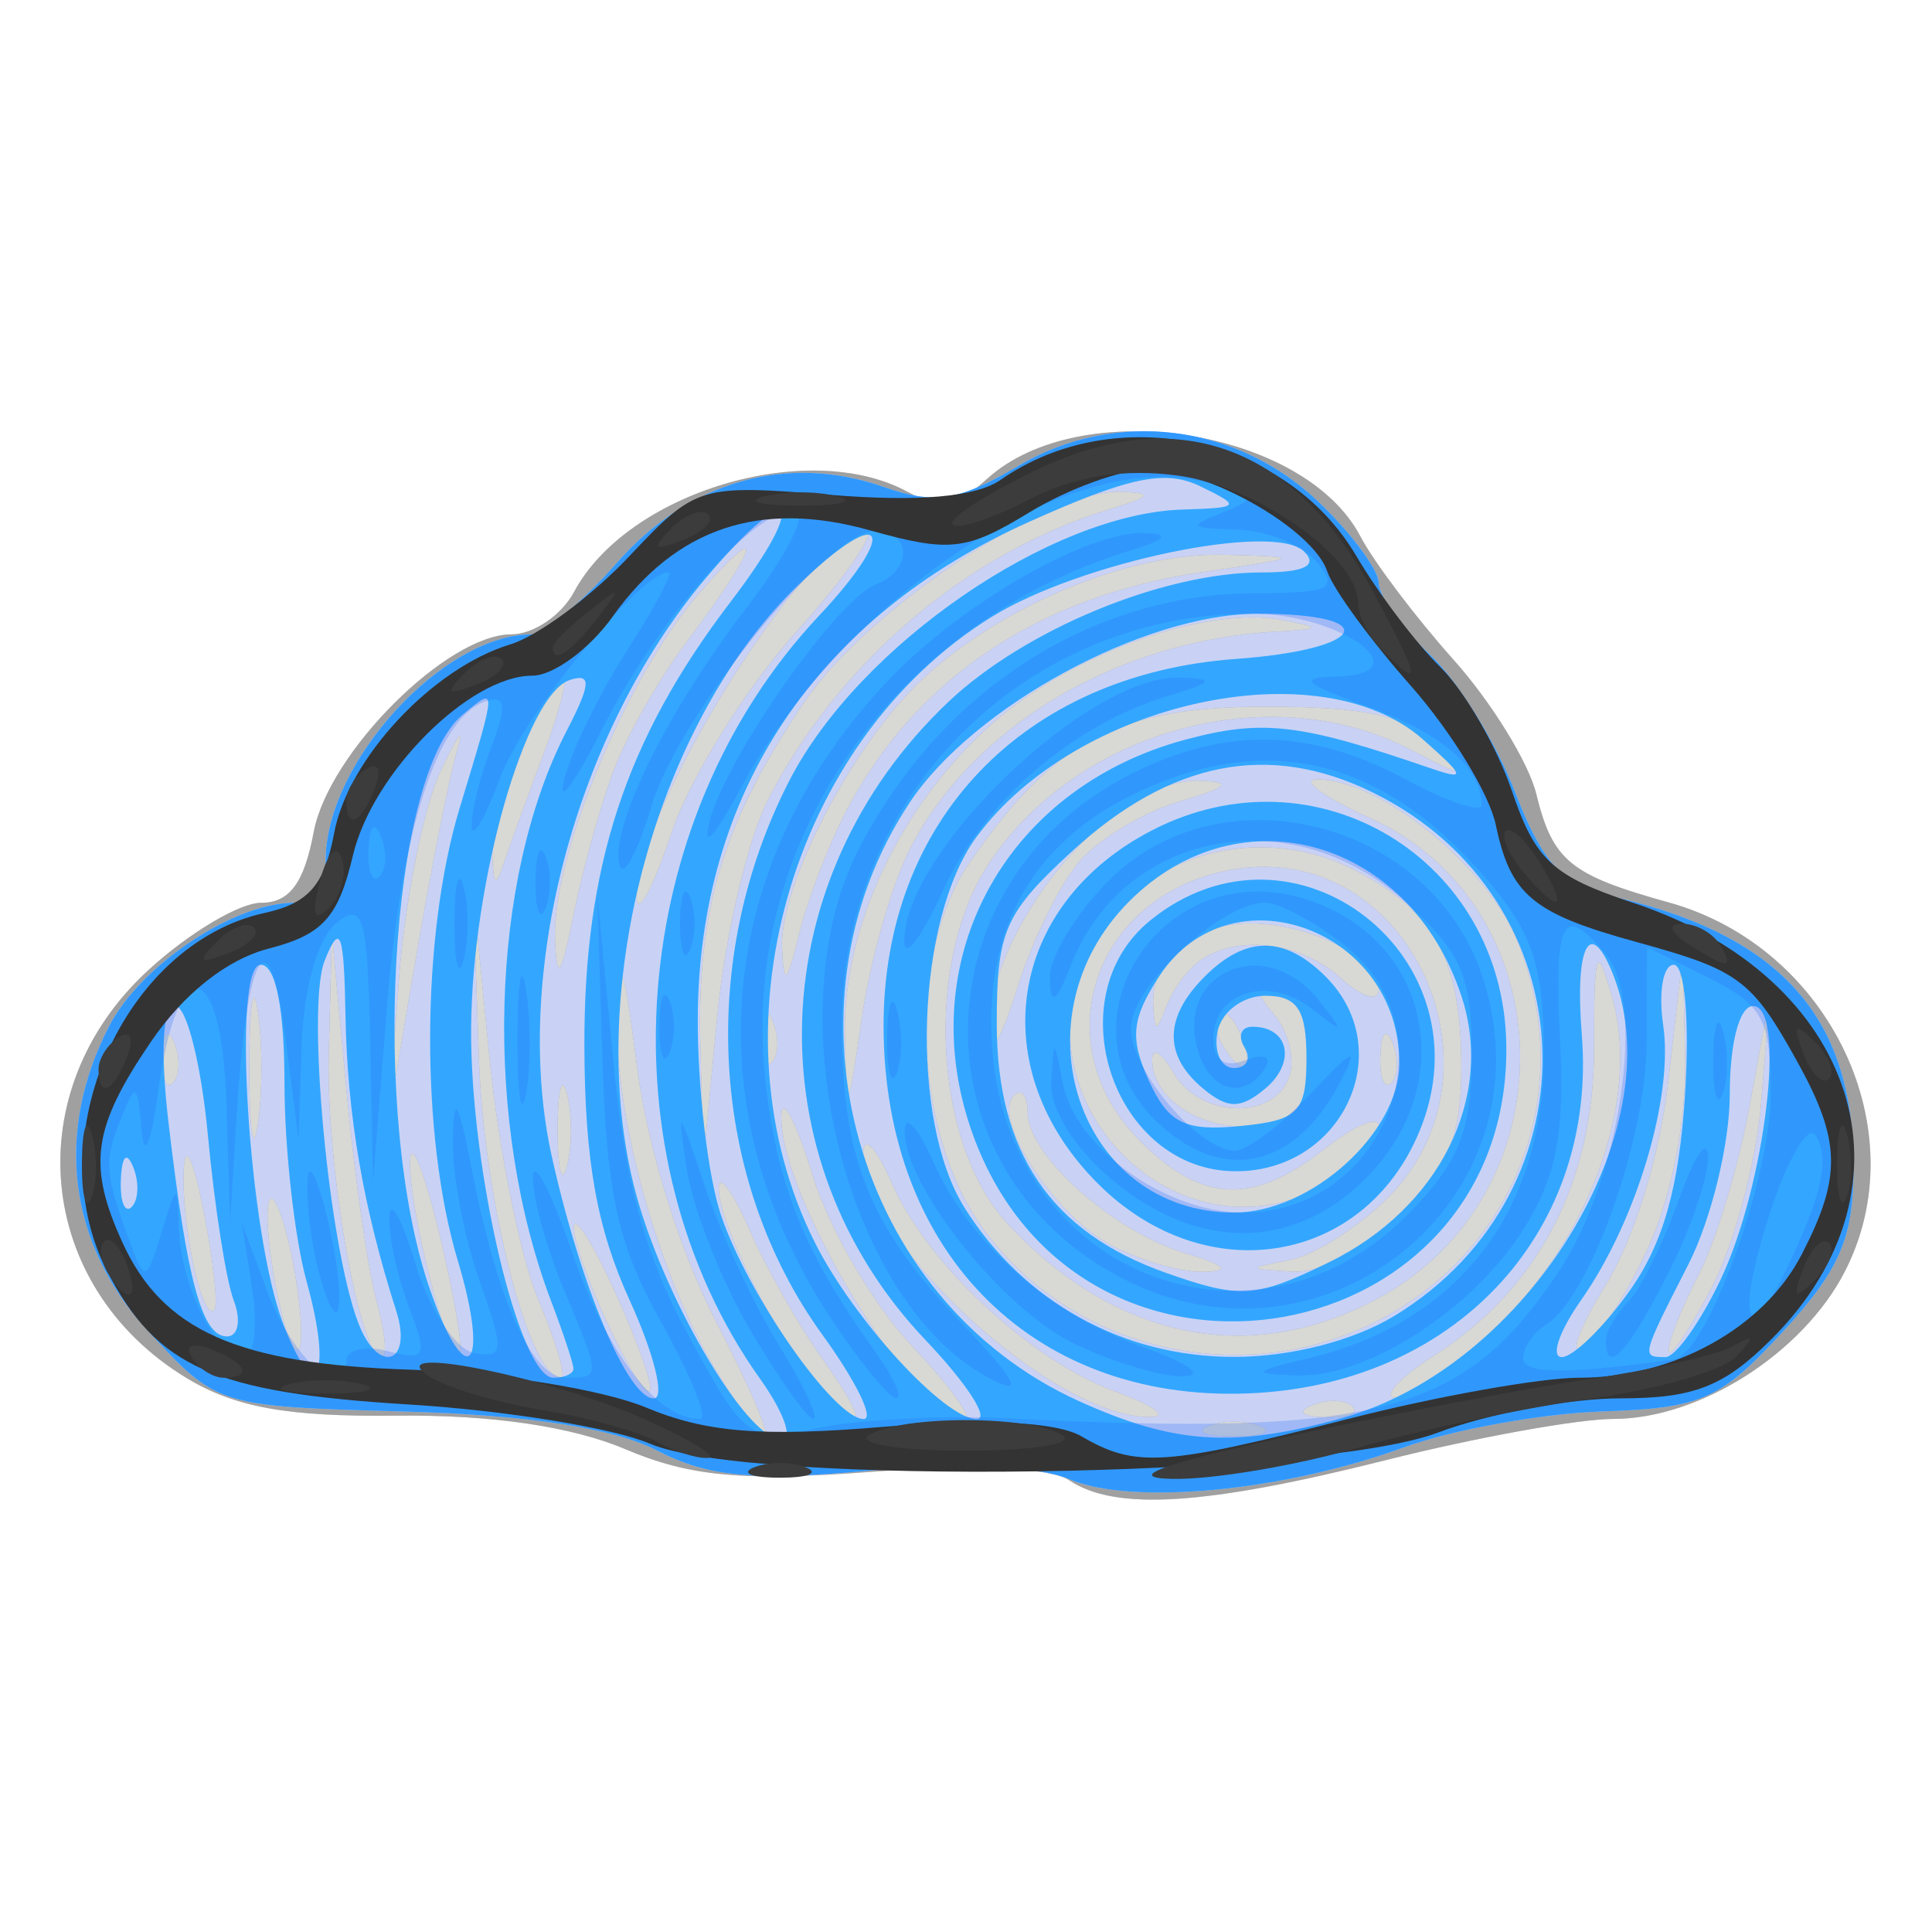 <svg width="64" height="64" version="1" xmlns="http://www.w3.org/2000/svg">
    <g transform="matrix(.684 0 0 .684 -1.524 -1.557)">
        <path d="m54 73.96c-0.896-0.603-4.72-0.767-9.5-0.408-6.298 0.474-8.851 0.24-12-1.096-2.585-1.097-6.495-1.67-11.053-1.618-5.29 0.06-7.84-0.399-10.201-1.835-7.322-4.453-8.194-13.913-1.822-19.753 1.951-1.788 4.404-3.251 5.45-3.251 1.375 0 2.082-0.95 2.546-3.424 0.721-3.842 6.457-9.576 9.58-9.576 1.062 0 2.425-0.924 3.029-2.054 2.578-4.817 11.296-7.449 16.12-4.867 1.577 0.844 2.427 0.709 3.894-0.618 4.528-4.098 15.334-2.424 18.072 2.799 0.646 1.232 2.673 3.916 4.504 5.964 1.832 2.049 3.636 4.974 4.01 6.5 0.794 3.244 1.635 3.933 6.419 5.26 7.811 2.166 12.045 11.068 8.514 17.897-2.039 3.944-7.017 7.11-11.185 7.115-1.718 0.002-6.668 0.897-11 1.988-8.759 2.207-13.134 2.485-15.377 0.976z" style="fill:#d8d8d5"/>
        <path d="m54 73.96c-0.896-0.603-4.72-0.767-9.5-0.408-6.298 0.474-8.851 0.24-12-1.096-2.585-1.097-6.495-1.67-11.053-1.618-5.29 0.06-7.84-0.399-10.201-1.835-7.322-4.453-8.194-13.913-1.822-19.753 1.951-1.788 4.404-3.251 5.45-3.251 1.375 0 2.082-0.95 2.546-3.424 0.721-3.842 6.457-9.576 9.58-9.576 1.062 0 2.425-0.924 3.029-2.054 2.578-4.817 11.296-7.449 16.12-4.867 1.577 0.844 2.427 0.709 3.894-0.618 4.528-4.098 15.334-2.424 18.072 2.799 0.646 1.232 2.673 3.916 4.504 5.964 1.832 2.049 3.636 4.974 4.01 6.5 0.794 3.244 1.635 3.933 6.419 5.26 7.811 2.166 12.045 11.068 8.514 17.897-2.039 3.944-7.017 7.11-11.185 7.115-1.718 0.002-6.668 0.897-11 1.988-8.759 2.207-13.134 2.485-15.377 0.976zm-17.108-7.71c-1.755-3.406-3.304-8.4-3.801-12.25-0.669-5.19-0.863-5.68-0.965-2.432-0.151 4.83 2.054 12.653 4.843 17.182 3.195 5.188 3.151 3.764-0.077-2.5zm26.358 5.088c-0.688-0.277-1.812-0.277-2.5 0-0.688 0.277-0.125 0.504 1.25 0.504s1.938-0.227 1.25-0.504zm-21.202-3.27c-1.148-1.613-2.736-4.425-3.529-6.25s-1.459-2.733-1.48-2.018c-0.049 1.635 2.709 7.138 4.736 9.45 2.411 2.749 2.572 2.048 0.273-1.182zm4.333-0.625c-1.845-1.956-4.004-5.669-4.798-8.25-0.794-2.581-1.475-3.891-1.514-2.911-0.149 3.819 6.432 14.718 8.887 14.718 0.429 0-0.73-1.601-2.575-3.557zm9.865 2.224c-4.099-1.487-9.126-6.183-10.847-10.134-0.727-1.669-1.339-2.314-1.361-1.434-0.106 4.316 9.328 12.966 13.961 12.801 0.825-0.029 0.036-0.584-1.753-1.233zm11.482 0.728c-0.332-0.332-1.195-0.368-1.917-0.079-0.798 0.319-0.561 0.556 0.604 0.604 1.054 0.043 1.645-0.193 1.312-0.525zm-35.689-5.497c-1.098-2.419-2.006-3.852-2.018-3.183-0.026 1.462 3.193 8.402 3.675 7.92 0.186-0.186-0.56-2.318-1.657-4.737zm42.982 1.315c4.418-4.418 6.627-10.961 5.283-15.649-0.763-2.662-0.876-2.345-0.876 2.476 0 6.47-2.685 11.645-7.713 14.865-1.769 1.133-2.6 2.067-1.848 2.076 0.752 0.009 3.071-1.687 5.154-3.769zm-46.71-0.964c-0.873-2.062-1.942-7.35-2.377-11.75l-0.79-8 0.276 8c0.24 6.961 2.431 15.5 3.977 15.5 0.275 0-0.214-1.688-1.086-3.75zm-11.867-1.694c-0.376-2.007-0.885-3.449-1.129-3.204-0.244 0.244-0.136 2.086 0.24 4.093 0.376 2.007 0.885 3.449 1.129 3.204 0.244-0.244 0.136-2.086-0.24-4.093zm4.013 1.694c-0.418-1.512-1.073-6.125-1.458-10.25l-0.698-7.5-0.151 5.807c-0.141 5.434 1.482 14.693 2.576 14.693 0.269 0 0.148-1.238-0.27-2.75zm3.042-3.25c-0.731-3.025-1.365-4.6-1.409-3.5-0.089 2.247 1.868 9.876 2.397 9.344 0.188-0.189-0.257-2.819-0.988-5.844zm45.43 4.248c6.852-3.494 9.718-11.372 6.734-18.512-1.516-3.629-6.676-7.747-9.663-7.71-0.825 0.01 0.334 0.851 2.576 1.869 9.523 4.325 9.739 18.249 0.362 23.278-6.159 3.303-12.653 1.998-17.876-3.591-3.651-3.908-4.097-12.809-0.881-17.581 4.324-6.416 13.614-8.902 20.319-5.437 2.891 1.494 2.935 1.485 1.214-0.256-1.352-1.368-3.339-1.807-8.177-1.807-7.169 0-10.302 1.654-14.376 7.592-3.009 4.385-2.714 12.919 0.607 17.583 4.256 5.977 12.533 7.952 19.16 4.573zm13.153-3.622c1.117-2.46 1.827-6.146 1.759-9.127l-0.115-5-0.699 6.116c-0.417 3.647-1.649 7.654-3.054 9.927-1.296 2.096-1.773 3.451-1.06 3.011 0.712-0.44 2.138-2.657 3.169-4.927zm5.439-6.936 0.413-5.191-0.966 5.297c-0.531 2.913-1.641 6.603-2.467 8.2-0.826 1.597-1.482 3.263-1.457 3.703 0.024 0.44 0.949-0.914 2.054-3.009 1.105-2.095 2.196-6.145 2.423-9zm-75.432 5.246c-0.513-2.615-0.91-3.41-0.966-1.937-0.104 2.705 0.91 7.3 1.484 6.727 0.194-0.194-0.039-2.349-0.517-4.79zm47.53 2.029c-3.471-1.039-7.619-4.745-7.619-6.807 0-0.821-0.301-1.192-0.668-0.824-1.086 1.086 1.885 5.711 4.629 7.204 1.396 0.76 3.439 1.361 4.539 1.335 1.382-0.032 1.11-0.312-0.881-0.908zm10.458-1.889c2.29-2.29 2.923-3.82 2.923-7.066 0-5.237-1.256-7.575-5.151-9.589-4.068-2.104-9.141-1.137-11.806 2.25-6.338 8.057 3.739 18.458 11.707 12.083 0.688-0.55 1.25-1.428 1.25-1.95 0-0.523-1.186-0.017-2.635 1.122-3.46 2.722-5.912 2.617-8.911-0.382-4.772-4.772-2.218-12.084 4.601-13.175 8.411-1.346 13.545 9.757 7.368 15.934-1.417 1.417-3.555 2.767-4.75 3-2.091 0.407-2.085 0.428 0.154 0.559 1.371 0.08 3.528-1.065 5.25-2.787zm-40.388-5.827c-0.252-0.963-0.457-0.175-0.457 1.75s0.206 2.712 0.457 1.75c0.252-0.963 0.252-2.538 0-3.5zm-14.973-4c-0.229-1.512-0.417-0.275-0.417 2.75s0.187 4.263 0.417 2.75c0.229-1.512 0.229-3.987 0-5.5zm24.713-10.25c3.419-6.67 9.653-11.963 16.564-14.066 2.032-0.618 2.128-0.777 0.506-0.839-3.498-0.134-12.244 5.669-15.285 10.143-3.953 5.814-5.241 10.05-5.068 16.661l0.147 5.601 0.671-7c0.369-3.85 1.478-8.575 2.465-10.5zm26.374 12.878c0.202-1.74-0.266-2.841-1.391-3.273-1.417-0.544-1.49-0.403-0.442 0.86 0.689 0.831 0.992 2.191 0.673 3.023-0.791 2.062-4.312 1.911-5.563-0.237-0.561-0.963-1.033-1.278-1.05-0.7-0.056 1.92 2.423 3.54 4.963 3.243 1.867-0.218 2.585-0.963 2.811-2.915zm-41.403-15.378c0.345-1.1-0.036-0.583-0.848 1.149-0.812 1.732-1.711 6.232-1.998 10l-0.521 6.851 1.369-8c0.753-4.4 1.652-8.9 1.998-10zm21.928 4.83c3.058-5.914 10.005-10.026 17.671-10.461 2.244-0.127 2.278-0.185 0.327-0.565-3.646-0.71-10.155 1.605-13.998 4.979-4.494 3.946-7.319 9.93-7.183 15.216 0.1 3.891 0.123 3.863 0.843-1.039 0.407-2.771 1.46-6.43 2.339-8.131zm-35.646 9.482c-0.319-0.798-0.556-0.561-0.604 0.604-0.043 1.054 0.193 1.645 0.525 1.312 0.332-0.332 0.368-1.195 0.079-1.917zm59 0c-0.319-0.798-0.556-0.561-0.604 0.604-0.043 1.054 0.193 1.645 0.525 1.312 0.332-0.332 0.368-1.195 0.079-1.917zm-30-1c-0.319-0.798-0.556-0.561-0.604 0.604-0.043 1.054 0.193 1.645 0.525 1.312 0.332-0.332 0.368-1.195 0.079-1.917zm14.904-7.909c0.963-1.064 3.137-2.337 4.832-2.829 2.262-0.657 2.519-0.919 0.966-0.985-4.375-0.187-10.517 7.33-10.318 12.628 0.037 0.98 0.675-0.167 1.419-2.549 0.743-2.382 2.139-5.201 3.102-6.265zm7.758 8.553c-0.326-0.849-0.807-1.329-1.069-1.067-0.262 0.262-0.18 0.957 0.183 1.543 0.986 1.595 1.562 1.286 0.886-0.477zm-1.945-3.692c1.859-1.241 4.851-0.848 6.771 0.89 1.031 0.933 1.829 1.167 1.829 0.535 0-1.498-3.307-3.19-6.234-3.19-2.746 0-4.8 1.731-4.687 3.95 0.069 1.346 0.154 1.353 0.65 0.05 0.314-0.825 1.066-1.831 1.671-2.235zm-28.415-9.261c0.633-1.648 2.165-4.348 3.404-6 3.623-4.833 4.04-6.303 0.711-2.504-3.498 3.991-7.153 12.768-6.991 16.788 0.085 2.1 0.292 1.809 0.917-1.288 0.444-2.2 1.325-5.348 1.959-6.996zm11.258 1.996c3.349-6.368 9.295-10.348 17.186-11.506 4.908-0.72 4.942-0.748 1.071-0.847-4.601-0.118-10.808 2.46-14.665 6.091-3.334 3.139-6.868 9.947-6.732 12.972 0.083 1.863 0.238 1.731 0.833-0.71 0.402-1.65 1.44-4.35 2.308-6zm-2.478-8.584c2.431-2.704 3.961-4.917 3.401-4.917-2.678 0-11.246 13.688-11.104 17.739 0.034 0.968 0.786-0.414 1.672-3.073 0.887-2.663 3.595-7.041 6.031-9.75zm-12.192 5.833c0.776-2.062 1.196-3.75 0.932-3.75-0.773 0-3.513 7.095-3.426 8.872 0.065 1.348 0.165 1.37 0.581 0.128 0.276-0.825 1.137-3.188 1.913-5.25z" style="fill:#a0a0a0"/>
        <path d="m54 73.908c-1.52-0.647-5.303-0.808-9.652-0.41-5.62 0.514-7.829 0.305-10.309-0.978-2.091-1.081-6.22-1.717-12.226-1.883-9.049-0.249-9.077-0.258-12.441-3.929-3.838-4.189-4.518-9.591-1.855-14.741 1.524-2.947 6.045-5.967 8.933-5.967 0.896 0 1.55-0.865 1.55-2.05 0-4.729 5.67-10.95 9.981-10.95 0.594 0 2.451-1.561 4.126-3.469 3.467-3.949 8.224-5.308 12.887-3.683 2.531 0.882 3.64 0.71 6.571-1.019 4.681-2.762 10.558-2.044 14.547 1.778 1.589 1.522 2.888 3.28 2.888 3.906s1.114 2.185 2.475 3.464c1.361 1.279 3.225 4.29 4.142 6.691 1.243 3.256 2.33 4.51 4.275 4.931 8.456 1.831 12.098 5.792 12.104 13.167 3e-3 3.459-0.639 4.966-3.398 7.976-3.046 3.324-3.961 3.73-8.75 3.89-2.942 0.098-7.281 0.883-9.643 1.745-5.834 2.128-13.175 2.822-16.205 1.532zm-17.108-7.658c-1.755-3.406-3.304-8.4-3.801-12.25-0.669-5.19-0.863-5.68-0.965-2.432-0.151 4.83 2.054 12.653 4.843 17.182 3.195 5.188 3.151 3.764-0.077-2.5zm26.358 5.088c-0.688-0.277-1.812-0.277-2.5 0-0.688 0.277-0.125 0.504 1.25 0.504s1.938-0.227 1.25-0.504zm-21.202-3.27c-1.148-1.613-2.736-4.425-3.529-6.25s-1.459-2.733-1.48-2.018c-0.049 1.635 2.709 7.138 4.736 9.45 2.411 2.749 2.572 2.048 0.273-1.182zm4.333-0.625c-1.845-1.956-4.004-5.669-4.798-8.25-0.794-2.581-1.475-3.891-1.514-2.911-0.149 3.819 6.432 14.718 8.887 14.718 0.429 0-0.73-1.601-2.575-3.557zm9.865 2.224c-4.099-1.487-9.126-6.183-10.847-10.134-0.727-1.669-1.339-2.314-1.361-1.434-0.106 4.316 9.328 12.966 13.961 12.801 0.825-0.029 0.036-0.584-1.753-1.233zm11.482 0.728c-0.332-0.332-1.195-0.368-1.917-0.079-0.798 0.319-0.561 0.556 0.604 0.604 1.054 0.043 1.645-0.193 1.312-0.525zm-35.689-5.497c-1.098-2.419-2.006-3.852-2.018-3.183-0.026 1.462 3.193 8.402 3.675 7.92 0.186-0.186-0.56-2.318-1.657-4.737zm42.982 1.315c4.418-4.418 6.627-10.961 5.283-15.649-0.763-2.662-0.876-2.345-0.876 2.476 0 6.47-2.685 11.645-7.713 14.865-1.769 1.133-2.6 2.067-1.848 2.076 0.752 0.009 3.071-1.687 5.154-3.769zm-46.71-0.964c-0.873-2.062-1.942-7.35-2.377-11.75l-0.79-8 0.276 8c0.24 6.961 2.431 15.5 3.977 15.5 0.275 0-0.214-1.688-1.086-3.75zm-11.867-1.694c-0.376-2.007-0.885-3.449-1.129-3.204-0.244 0.244-0.136 2.086 0.24 4.093 0.376 2.007 0.885 3.449 1.129 3.204 0.244-0.244 0.136-2.086-0.24-4.093zm4.013 1.694c-0.418-1.512-1.073-6.125-1.458-10.25l-0.698-7.5-0.151 5.807c-0.141 5.434 1.482 14.693 2.576 14.693 0.269 0 0.148-1.238-0.27-2.75zm3.042-3.25c-0.731-3.025-1.365-4.6-1.409-3.5-0.089 2.247 1.868 9.876 2.397 9.344 0.188-0.189-0.257-2.819-0.988-5.844zm45.43 4.248c6.852-3.494 9.718-11.372 6.734-18.512-1.516-3.629-6.676-7.747-9.663-7.71-0.825 0.01 0.334 0.851 2.576 1.869 9.523 4.325 9.739 18.249 0.362 23.278-6.159 3.303-12.653 1.998-17.876-3.591-3.651-3.908-4.097-12.809-0.881-17.581 4.324-6.416 13.614-8.902 20.319-5.437 2.891 1.494 2.935 1.485 1.214-0.256-1.352-1.368-3.339-1.807-8.177-1.807-7.169 0-10.302 1.654-14.376 7.592-3.009 4.385-2.714 12.919 0.607 17.583 4.256 5.977 12.533 7.952 19.16 4.573zm13.153-3.622c1.117-2.46 1.827-6.146 1.759-9.127l-0.115-5-0.699 6.116c-0.417 3.647-1.649 7.654-3.054 9.927-1.296 2.096-1.773 3.451-1.06 3.011 0.712-0.44 2.138-2.657 3.169-4.927zm5.439-6.936 0.413-5.191-0.966 5.297c-0.531 2.913-1.641 6.603-2.467 8.2-0.826 1.597-1.482 3.263-1.457 3.703 0.024 0.44 0.949-0.914 2.054-3.009 1.105-2.095 2.196-6.145 2.423-9zm-75.432 5.246c-0.513-2.615-0.91-3.41-0.966-1.937-0.104 2.705 0.91 7.3 1.484 6.727 0.194-0.194-0.039-2.349-0.517-4.79zm47.53 2.029c-3.471-1.039-7.619-4.745-7.619-6.807 0-0.821-0.301-1.192-0.668-0.824-1.086 1.086 1.885 5.711 4.629 7.204 1.396 0.76 3.439 1.361 4.539 1.335 1.382-0.032 1.11-0.312-0.881-0.908zm10.458-1.889c2.29-2.29 2.923-3.82 2.923-7.066 0-5.237-1.256-7.575-5.151-9.589-4.068-2.104-9.141-1.137-11.806 2.25-6.338 8.057 3.739 18.458 11.707 12.083 0.688-0.55 1.25-1.428 1.25-1.95 0-0.523-1.186-0.017-2.635 1.122-3.46 2.722-5.912 2.617-8.911-0.382-4.772-4.772-2.218-12.084 4.601-13.175 8.411-1.346 13.545 9.757 7.368 15.934-1.417 1.417-3.555 2.767-4.75 3-2.091 0.407-2.085 0.428 0.154 0.559 1.371 0.08 3.528-1.065 5.25-2.787zm-40.388-5.827c-0.252-0.963-0.457-0.175-0.457 1.75s0.206 2.712 0.457 1.75c0.252-0.963 0.252-2.538 0-3.5zm-14.973-4c-0.229-1.512-0.417-0.275-0.417 2.75s0.187 4.263 0.417 2.75c0.229-1.512 0.229-3.987 0-5.5zm24.713-10.25c3.419-6.67 9.653-11.963 16.564-14.066 2.032-0.618 2.128-0.777 0.506-0.839-3.498-0.134-12.244 5.669-15.285 10.143-3.953 5.814-5.241 10.05-5.068 16.661l0.147 5.601 0.671-7c0.369-3.85 1.478-8.575 2.465-10.5zm26.374 12.878c0.202-1.74-0.266-2.841-1.391-3.273-1.417-0.544-1.49-0.403-0.442 0.86 0.689 0.831 0.992 2.191 0.673 3.023-0.791 2.062-4.312 1.911-5.563-0.237-0.561-0.963-1.033-1.278-1.05-0.7-0.056 1.92 2.423 3.54 4.963 3.243 1.867-0.218 2.585-0.963 2.811-2.915zm-41.403-15.378c0.345-1.1-0.036-0.583-0.848 1.149-0.812 1.732-1.711 6.232-1.998 10l-0.521 6.851 1.369-8c0.753-4.4 1.652-8.9 1.998-10zm21.928 4.83c3.058-5.914 10.005-10.026 17.671-10.461 2.244-0.127 2.278-0.185 0.327-0.565-3.646-0.71-10.155 1.605-13.998 4.979-4.494 3.946-7.319 9.93-7.183 15.216 0.1 3.891 0.123 3.863 0.843-1.039 0.407-2.771 1.46-6.43 2.339-8.131zm-35.646 9.482c-0.319-0.798-0.556-0.561-0.604 0.604-0.043 1.054 0.193 1.645 0.525 1.312 0.332-0.332 0.368-1.195 0.079-1.917zm59 0c-0.319-0.798-0.556-0.561-0.604 0.604-0.043 1.054 0.193 1.645 0.525 1.312 0.332-0.332 0.368-1.195 0.079-1.917zm-30-1c-0.319-0.798-0.556-0.561-0.604 0.604-0.043 1.054 0.193 1.645 0.525 1.312 0.332-0.332 0.368-1.195 0.079-1.917zm14.904-7.909c0.963-1.064 3.137-2.337 4.832-2.829 2.262-0.657 2.519-0.919 0.966-0.985-4.375-0.187-10.517 7.33-10.318 12.628 0.037 0.98 0.675-0.167 1.419-2.549 0.743-2.382 2.139-5.201 3.102-6.265zm7.758 8.553c-0.326-0.849-0.807-1.329-1.069-1.067-0.262 0.262-0.18 0.957 0.183 1.543 0.986 1.595 1.562 1.286 0.886-0.477zm-1.945-3.692c1.859-1.241 4.851-0.848 6.771 0.89 1.031 0.933 1.829 1.167 1.829 0.535 0-1.498-3.307-3.19-6.234-3.19-2.746 0-4.8 1.731-4.687 3.95 0.069 1.346 0.154 1.353 0.65 0.05 0.314-0.825 1.066-1.831 1.671-2.235zm-28.415-9.261c0.633-1.648 2.165-4.348 3.404-6 3.623-4.833 4.04-6.303 0.711-2.504-3.498 3.991-7.153 12.768-6.991 16.788 0.085 2.1 0.292 1.809 0.917-1.288 0.444-2.2 1.325-5.348 1.959-6.996zm11.258 1.996c3.349-6.368 9.295-10.348 17.186-11.506 4.908-0.72 4.942-0.748 1.071-0.847-4.601-0.118-10.808 2.46-14.665 6.091-3.334 3.139-6.868 9.947-6.732 12.972 0.083 1.863 0.238 1.731 0.833-0.71 0.402-1.65 1.44-4.35 2.308-6zm-2.478-8.584c2.431-2.704 3.961-4.917 3.401-4.917-2.678 0-11.246 13.688-11.104 17.739 0.034 0.968 0.786-0.414 1.672-3.073 0.887-2.663 3.595-7.041 6.031-9.75zm-12.192 5.833c0.776-2.062 1.196-3.75 0.932-3.75-0.773 0-3.513 7.095-3.426 8.872 0.065 1.348 0.165 1.37 0.581 0.128 0.276-0.825 1.137-3.188 1.913-5.25z" style="fill:#c9d2f5"/>
        <path d="m54 73.908c-1.52-0.647-5.303-0.808-9.652-0.41-5.62 0.514-7.829 0.305-10.309-0.978-2.091-1.081-6.22-1.717-12.226-1.883-9.049-0.249-9.077-0.258-12.441-3.929-3.838-4.189-4.518-9.591-1.855-14.741 1.524-2.947 6.045-5.967 8.933-5.967 0.896 0 1.55-0.865 1.55-2.05 0-4.729 5.67-10.95 9.981-10.95 0.594 0 2.451-1.561 4.126-3.469 3.467-3.949 8.224-5.308 12.887-3.683 2.531 0.882 3.64 0.71 6.571-1.019 4.681-2.762 10.558-2.044 14.547 1.778 1.589 1.522 2.888 3.28 2.888 3.906s1.114 2.185 2.475 3.464c1.361 1.279 3.225 4.29 4.142 6.691 1.243 3.256 2.33 4.51 4.275 4.931 8.456 1.831 12.098 5.792 12.104 13.167 3e-3 3.459-0.639 4.966-3.398 7.976-3.046 3.324-3.961 3.73-8.75 3.89-2.942 0.098-7.281 0.883-9.643 1.745-5.834 2.128-13.175 2.822-16.205 1.532zm-14.953-4.842c-7.715-10.835-6.473-27.045 2.831-36.953 3.96-4.217 3.196-5.517-0.923-1.57-6.868 6.58-10.425 19.489-8.031 29.148 1.281 5.167 5.434 12.31 7.158 12.31 0.58 0 0.114-1.32-1.035-2.934zm28.172 1.89c8.978-2.494 16.029-13.934 13.174-21.374-1.141-2.974-1.908-1.585-1.557 2.821 0.746 9.38-5.905 16.729-15.684 17.332-10.667 0.657-18.106-6.62-18.132-17.735-0.023-9.976 6.771-17.068 17.063-17.812 6.363-0.46 7.195-2.188 1.054-2.188-5.494 0-13.774 4.494-16.854 9.148-6.597 9.969-2.619 24.07 8.175 28.973 4.635 2.105 7.511 2.294 12.76 0.836zm-25.157-4.029c-5.457-7.534-6.084-18.183-1.582-26.889 3.366-6.509 12.647-12.893 19.02-13.084 2.798-0.084 2.856-0.159 0.858-1.127-1.692-0.819-3.431-0.458-8.277 1.716-10.344 4.642-16.02 13.145-16.059 24.057-0.012 3.355 0.49 7.63 1.116 9.5 1.304 3.894 5.501 9.899 6.919 9.899 0.525 0-0.372-1.833-1.995-4.073zm4.996 0.255c-8.388-8.818-7.918-22.346 1.074-30.889 3.704-3.519 10.4-6.293 15.194-6.293 2.07 0 2.744-0.33 2.064-1.01-1.449-1.449-10.843 0.509-15.115 3.15-9.796 6.054-13.752 20.046-8.575 30.326 1.891 3.754 6.278 8.535 7.832 8.535 0.637 0-0.477-1.718-2.474-3.819zm-14.334-1.931c-1.59-3.49-2.172-6.74-2.194-12.25-0.035-8.73 1.991-14.91 7.07-21.564 3.894-5.101 2.949-6.058-1.171-1.186-6.32 7.472-9.447 19.244-7.464 28.093 1.413 6.305 3.675 11.657 4.928 11.657 0.547 0 0.021-2.138-1.169-4.75zm-15.645-0.906c-0.587-2.114-1.07-6.431-1.073-9.594-0.004-3.647-0.424-5.75-1.15-5.75-1.405 0-0.59 13.029 1.088 17.389 1.572 4.084 2.415 2.565 1.135-2.045zm12.922 4.221c0-0.239-0.482-1.702-1.072-3.25-3.307-8.685-2.994-20.419 0.737-27.634 1.182-2.286 1.218-2.813 0.168-2.477-2.161 0.692-4.742 9.782-4.789 16.864-0.046 6.849 2.333 16.932 3.995 16.932 0.529 0 0.961-0.196 0.961-0.435zm-8.587-2.815c-1.588-4.951-2.369-9.49-2.453-14.25-0.072-4.107-0.252-4.588-1.012-2.694-0.887 2.212 0.191 13.786 1.635 17.549 0.97 2.527 2.656 1.969 1.83-0.605zm2.989-2.409c-1.825-6.063-1.786-15.757 0.087-21.932 1.823-6.008 1.819-5.91 0.145-4.52-3.55 2.946-4.487 19.531-1.575 27.861 1.763 5.042 2.919 3.829 1.343-1.409zm45.357 2.664c10.02-6.109 9.427-20.215-1.066-25.359-5.005-2.454-9.765-1.524-14.524 2.837-3.289 3.014-3.669 3.882-3.669 8.366 0 6.234 2.618 10.098 8.174 12.062 3.623 1.281 4.356 1.235 7.909-0.5 5.357-2.615 8.039-7.996 6.423-12.89-2.512-7.612-10.723-9.959-16.084-4.598-5.636 5.636-2.457 15.077 5.077 15.077 3.723 0 8-3.867 8-7.232 0-6.495-8.182-9.472-11.619-4.227-1.35 2.06-1.448 3.018-0.516 5.063 0.94 2.063 1.74 2.465 4.392 2.209 2.867-0.277 3.243-0.661 3.243-3.313 0-2.326-0.446-3-1.986-3-1.097 0-2.137 0.784-2.323 1.75-0.185 0.963 0.173 1.75 0.795 1.75 0.623 0 0.854-0.45 0.514-1s-0.168-1 0.382-1c1.784 0 2.135 1.741 0.607 3.009-1.183 0.981-1.798 0.98-2.989-0.009-1.929-1.601-1.904-3.453 0.071-5.429 1.995-1.995 3.862-1.995 5.857 0 3.552 3.552 0.844 9.429-4.345 9.429-5.906 0-8.769-8.407-4.139-12.156 6.976-5.649 16.505 1.828 13.028 10.222-2.683 6.476-10.378 7.728-15.572 2.533-5.585-5.585-4.378-13.492 2.611-17.106 7.955-4.114 17.044 1.389 17.168 10.394 0.206 14.936-20.379 18.629-25.731 4.615-3.217-8.423 1.282-17.007 10.167-19.4 3.748-1.009 5.558-0.8 11.884 1.376 1.746 0.6 1.7 0.423-0.361-1.396-4.995-4.408-16.756-1.845-21.606 4.71-2.945 3.979-3.268 13.709-0.596 17.966 2.873 4.578 7.668 7.233 13.063 7.233 2.73 0 5.782-0.782 7.759-1.987zm11.389-1.213c1.627-2.286 2.399-5.016 2.685-9.5 0.227-3.559-0.009-6.293-0.543-6.293-0.519 0-0.75 1.316-0.514 2.925 0.509 3.467-1.291 9.489-3.982 13.325-1.061 1.512-1.479 2.75-0.929 2.75s2.028-1.443 3.284-3.208zm4.407-0.543c2.175-4.575 3.204-13.25 1.573-13.25-0.661 0-1.127 1.774-1.127 4.289 0 2.359-0.9 6.054-2 8.211-2.296 4.504-2.295 4.5-1.114 4.5 0.487 0 1.688-1.688 2.668-3.75zm-72.007 1.012c-0.367-0.956-0.93-4.556-1.252-8-0.322-3.444-1.032-6.262-1.578-6.262-0.62 0-0.741 2.146-0.322 5.708 0.899 7.646 1.623 10.292 2.82 10.292 0.549 0 0.699-0.782 0.332-1.738zm-4.864-6.45c-0.319-0.798-0.556-0.561-0.604 0.604-0.043 1.054 0.193 1.645 0.525 1.312 0.332-0.332 0.368-1.195 0.079-1.917z" style="fill:#33a7ff"/>
        <path d="m54 73.908c-1.52-0.647-5.303-0.808-9.652-0.41-5.62 0.514-7.829 0.305-10.309-0.978-2.091-1.081-6.22-1.717-12.226-1.883-9.049-0.249-9.077-0.258-12.441-3.929-3.838-4.189-4.518-9.591-1.855-14.741 1.524-2.947 6.045-5.967 8.933-5.967 0.896 0 1.55-0.865 1.55-2.05 0-4.729 5.67-10.95 9.981-10.95 0.594 0 2.451-1.561 4.126-3.469 3.467-3.949 8.224-5.308 12.887-3.683 2.531 0.882 3.64 0.71 6.571-1.019 4.681-2.762 10.558-2.044 14.547 1.778 1.589 1.522 2.888 3.28 2.888 3.906s1.114 2.185 2.475 3.464c1.361 1.279 3.225 4.29 4.142 6.691 1.243 3.256 2.33 4.51 4.275 4.931 8.456 1.831 12.098 5.792 12.104 13.167 3e-3 3.459-0.639 4.966-3.398 7.976-3.046 3.324-3.961 3.73-8.75 3.89-2.942 0.098-7.281 0.883-9.643 1.745-5.834 2.128-13.175 2.822-16.205 1.532zm-3-2.946c17.992 0.9 22.151-0.212 26.738-7.144 2.97-4.488 4.223-12.956 2.266-15.314-2.102-2.533-2.516-1.741-2.214 4.243 0.222 4.404-0.186 6.515-1.741 9.011-2.447 3.927-7.624 7.27-11.049 7.135-2.216-0.087-2.146-0.183 0.61-0.841 7.23-1.727 11.374-7.088 11.384-14.726 0.005-4.128-0.523-5.802-2.612-8.286-5.032-5.98-10.669-7.421-17.098-4.371-5.107 2.424-7.489 6.727-6.982 12.613 0.935 10.85 12.885 15.352 20.274 7.639 2.351-2.454 2.925-3.94 2.925-7.57 0-3.837-0.491-4.955-3.266-7.434-5.527-4.939-13.584-3.399-16.127 3.082-0.732 1.866-0.997 2.037-1.044 0.673-0.035-1.005 1.252-3.142 2.86-4.75 5.488-5.488 15.61-2.899 18.094 4.628 3.568 10.811-7.879 20.027-17.888 14.401-9.758-5.484-9.256-19.102 0.891-24.201 4.558-2.29 8.649-2.213 13.245 0.25 2.054 1.101 3.728 1.664 3.72 1.25-0.037-1.833-1.971-3.486-5.585-4.774-2.98-1.062-3.341-1.4-1.528-1.434 4.304-0.08 0.383-3.044-4.027-3.044-11.002 0-19.845 8.866-19.845 19.895 0 6.492 1.31 9.755 5.809 14.477 2.644 2.775 3.049 3.542 1.426 2.707-7.001-3.603-10.532-17.69-6.433-25.662 3.955-7.693 11.294-12.418 19.288-12.418 3.58 0 3.982-0.208 2.91-1.5-0.685-0.825-2.427-1.532-3.872-1.57-2.326-0.062-2.398-0.161-0.628-0.858 1.749-0.689 1.593-0.878-1.24-1.507-6.528-1.448-17.287 5.796-22.181 14.936-1.277 2.384-1.873 2.99-1.476 1.5 0.826-3.1 6.171-10.699 8.025-11.411 1.801-0.691 1.77-2.589-0.043-2.589-2.249 0-9.475 8.899-10.79 13.289-0.659 2.2-1.356 3.527-1.549 2.949-0.572-1.716 2.208-7.405 6.102-12.488 2.083-2.719 3.08-4.75 2.333-4.75-1.996 0-6.587 5.249-9.319 10.653-1.348 2.666-2.162 3.722-1.809 2.347s1.729-4.188 3.059-6.25 2.22-3.75 1.98-3.75c-1.36 0-7.028 6.925-8.142 9.948-0.72 1.954-1.34 3.019-1.379 2.367-0.039-0.652 0.383-2.378 0.937-3.836 0.771-2.028 0.712-2.555-0.25-2.241-2.331 0.759-4.086 6.178-4.777 14.745l-0.686 8.517-0.147-6.872c-0.128-5.987-0.341-6.712-1.647-5.628-0.884 0.734-1.565 3.146-1.657 5.872l-0.157 4.628-0.645-5c-0.767-5.949-1.841-4.335-2.329 3.5l-0.342 5.5-0.185-5.833c-0.223-7.032-2.359-7.415-3.285-0.589-0.357 2.629-0.689 3.409-0.82 1.922-0.202-2.292-0.286-2.333-1.012-0.5-0.816 2.062-0.773 2.6 0.474 6 0.687 1.874 0.781 1.843 1.496-0.5 0.753-2.468 0.764-2.47 0.862-0.184 0.121 2.806 1.82 6.184 3.11 6.184 0.517 0 0.711-1.462 0.432-3.25l-0.508-3.25 1.282 3.425c1.204 3.215 3.783 5.432 3.783 3.252 0-0.544 0.91-0.752 2.022-0.461 1.826 0.477 1.923 0.268 1-2.159-0.562-1.478-0.987-3.446-0.945-4.372 0.042-0.927 0.618 0.112 1.28 2.307 0.666 2.211 1.926 4.131 2.824 4.304 1.454 0.28 1.482-0.078 0.264-3.492-0.746-2.092-1.327-5.154-1.291-6.804 0.051-2.331 0.261-1.996 0.943 1.5 1.226 6.288 2.905 10 4.525 10 1.706 0 1.706 0.029-0.121-4.346-0.825-1.974-1.485-4.392-1.467-5.372 0.018-0.98 0.879 0.671 1.914 3.669 1.688 4.889 4.112 8.049 6.174 8.049 0.406 0-0.433-2.097-1.866-4.659-2.11-3.775-2.652-6.195-2.857-12.75l-0.253-8.091 0.78 8.094c0.575 5.968 1.528 9.467 3.627 13.324 2.794 5.134 2.912 5.217 6.397 4.5 1.953-0.402 6.026-0.606 9.051-0.455zm-12.447-4.281c-1.392-2.375-2.771-5.863-3.063-7.75-0.487-3.14-0.414-3.077 0.861 0.744 0.767 2.297 2.388 5.784 3.603 7.75 1.215 1.966 1.966 3.574 1.67 3.574s-1.678-1.943-3.07-4.319zm3.939-0.513c-6.738-10.181-5.651-22.159 2.814-31.006 3.562-3.722 9.671-7.208 12.404-7.076 1.205 0.058 0.97 0.335-0.717 0.848-11.482 3.493-18.886 14.132-17.716 25.461 0.533 5.169 1.877 8.523 5.35 13.354 0.889 1.238 1.344 2.25 1.009 2.25s-1.749-1.724-3.143-3.832zm11.685 1.149c-3.478-1.714-8.205-7.697-8.138-10.299 0.022-0.835 0.639-0.168 1.373 1.482 1.793 4.033 5.585 7.38 10.244 9.041 2.187 0.78 2.983 1.38 1.845 1.392-1.1 0.012-3.495-0.716-5.323-1.616zm-36.537-3.527c-0.337-1.259-0.574-3.19-0.527-4.29 0.048-1.1 0.499-0.245 1.002 1.901 0.975 4.155 0.558 6.248-0.476 2.389zm38.436-4.379c-1.849-1.556-3.022-3.451-2.941-4.75 0.135-2.139 0.141-2.139 0.567 0.069 0.606 3.136 4.982 6.27 8.757 6.27 6.876 0 10.2-8.762 4.905-12.927-1.449-1.14-3.188-2.073-3.865-2.073-2.145 0-6.5 4.069-6.5 6.073 0 2.053 3.3 5.927 5.048 5.927 0.576 0 2.214-1.238 3.639-2.75 2.146-2.277 2.392-2.367 1.429-0.523-1.881 3.604-4.827 4.692-7.668 2.831-7.101-4.653-1.14-14.744 6.773-11.466 5.448 2.257 6.519 8.894 2.142 13.272-3.495 3.495-8.168 3.513-12.287 0.047zm-28.791-6.911c0.007-2.75 0.202-3.756 0.432-2.236 0.23 1.52 0.224 3.77-0.014 5-0.237 1.23-0.425-0.014-0.418-2.764zm17.909 0c0.02-1.65 0.244-2.204 0.498-1.231 0.254 0.973 0.237 2.323-0.037 3-0.274 0.677-0.481-0.119-0.461-1.769zm15.167 1c-1.535-3.999 3.065-6.193 5.766-2.75 1.242 1.583 1.207 1.62-0.365 0.388-2.091-1.639-4.763-0.833-4.763 1.438 0 1.07 0.539 1.432 1.552 1.043 0.89-0.342 1.291-0.174 0.941 0.393-0.901 1.458-2.474 1.202-3.131-0.511zm-26.204-1.5c0-1.375 0.227-1.938 0.504-1.25 0.277 0.688 0.277 1.812 0 2.5-0.277 0.688-0.504 0.125-0.504-1.25zm-9.926-5c0-1.925 0.206-2.712 0.457-1.75 0.252 0.963 0.252 2.538 0 3.5-0.252 0.963-0.457 0.175-0.457-1.75zm10.926 0c0-1.375 0.227-1.938 0.504-1.25 0.277 0.688 0.277 1.812 0 2.5-0.277 0.688-0.504 0.125-0.504-1.25zm10.864 0.898c-0.059-4.338 8.975-12.992 13.376-12.812 1.718 0.07 1.607 0.235-0.607 0.902-4.615 1.391-8.942 5.133-10.886 9.413-1.024 2.254-1.871 3.378-1.883 2.497zm-17.864-2.898c0-1.375 0.227-1.938 0.504-1.25 0.277 0.688 0.277 1.812 0 2.5-0.277 0.688-0.504 0.125-0.504-1.25zm55.141 23.112c1.562-0.219 4.657-8.678 4.679-12.789 0.019-3.651-0.355-4.365-2.978-5.673l-3-1.497-0.022 4.673c-0.022 4.647-2.765 12.305-4.874 13.609-0.607 0.375-1.104 1.1-1.104 1.611 0 0.775 2.09 0.794 7.299 0.065zm-3.299-0.912c0-0.44 0.484-1.284 1.075-1.875s1.696-2.819 2.456-4.95 1.401-3.07 1.425-2.085c0.024 0.984-0.865 3.572-1.976 5.75-1.929 3.78-2.98 4.895-2.98 3.16zm5.195-13.7c0.02-1.65 0.244-2.204 0.498-1.231 0.254 0.973 0.237 2.323-0.037 3-0.274 0.677-0.481-0.119-0.461-1.769zm3.545 10.25c1.738-3.627 2.118-5.362 1.417-6.48-0.362-0.577-1.367 1.151-2.234 3.841-1.617 5.017-1.109 6.659 0.817 2.64zm-68.057-20.938c-0.319-0.798-0.556-0.561-0.604 0.604-0.043 1.054 0.193 1.645 0.525 1.312 0.332-0.332 0.368-1.195 0.079-1.917z" style="fill-opacity:.251;fill:#286ff9"/>
        <path d="m33.697 72.193c-1.758-0.76-7.021-1.615-11.697-1.899-9.416-0.574-12.174-1.796-14.589-6.466-3.341-6.46 0.784-15.833 7.629-17.337 2.137-0.469 2.897-1.343 3.372-3.873 0.678-3.616 4.763-7.991 8.525-9.132 1.34-0.406 3.926-2.319 5.747-4.25 3.259-3.455 3.412-3.502 9.761-2.993 4.313 0.346 7.048 0.103 8.253-0.735 5.553-3.861 13.805-2.096 17.209 3.681 1.073 1.821 2.912 4.253 4.087 5.406 1.175 1.153 2.732 3.853 3.461 6 1.134 3.342 1.978 4.12 5.866 5.404 10.891 3.597 14.107 13.727 6.706 21.128-2.302 2.302-3.755 2.872-7.323 2.872-2.448 0-6.42 0.745-8.827 1.656-5.873 2.223-33.382 2.61-38.179 0.536zm33.803-1.193c4.301-1.1 9.345-2 11.21-2 4.579 0 8.936-2.413 10.773-5.967 1.954-3.779 1.911-5.514-0.233-9.378-2.183-3.934-2.803-4.395-7.75-5.752-5.041-1.383-6.12-2.279-6.829-5.674-0.313-1.5-2.162-4.528-4.107-6.728-1.946-2.2-3.768-4.69-4.049-5.534-0.688-2.061-5.764-4.967-8.669-4.963-1.29 0.002-3.881 0.94-5.759 2.084-3.059 1.865-3.861 1.955-7.738 0.87-5.309-1.486-9.387-0.119-12.444 4.174-1.123 1.577-2.877 2.868-3.897 2.868-3.041 0-7.741 4.707-8.685 8.699-0.712 3.011-1.459 3.838-4.078 4.517-2.035 0.527-4.126 2.185-5.726 4.54-2.804 4.127-3.063 5.96-1.366 9.683 1.957 4.294 5.592 5.903 13.947 6.171 4.188 0.134 9.32 0.957 11.405 1.828 2.908 1.215 5.586 1.434 11.496 0.941 4.948-0.413 8.384-0.249 9.601 0.459 2.634 1.529 3.983 1.442 12.896-0.838z" style="fill:#333333"/>
        <path d="m38.75 73.338c0.688-0.277 1.812-0.277 2.5 0 0.688 0.277 0.125 0.504-1.25 0.504s-1.938-0.227-1.25-0.504zm25.75-1.472c4.95-1.078 11.543-2.334 14.65-2.792 3.107-0.458 6.258-1.178 7-1.6 1.034-0.588 1.082-0.477 0.203 0.476-0.631 0.684-3.781 1.606-7 2.049-3.219 0.443-8.328 1.519-11.353 2.391s-7.075 1.552-9 1.51c-2.334-0.05-0.501-0.728 5.5-2.035zm-30.5 0.216c-0.825-0.471-3.309-1.155-5.521-1.519-2.211-0.364-4.686-1.106-5.5-1.65-2.417-1.614 5.977 0.077 10.52 2.12 2.2 0.989 3.55 1.822 3 1.852-0.55 0.03-1.675-0.332-2.5-0.803zm10.319-0.3c1.528-0.972 7.835-0.972 9.363 0 0.65 0.413-1.457 0.751-4.681 0.751s-5.331-0.338-4.681-0.751zm-28.069-2.471c0.963-0.252 2.538-0.252 3.5 0 0.963 0.252 0.175 0.457-1.75 0.457s-2.712-0.206-1.75-0.457zm-4.743-1.299c-0.35-0.567 0.051-0.735 0.941-0.393 1.732 0.665 2.049 1.382 0.611 1.382-0.518 0-1.216-0.445-1.552-0.989zm-4.048-4.078c-0.363-0.587-0.445-1.281-0.183-1.543 0.262-0.262 0.743 0.218 1.069 1.067 0.676 1.762 0.1 2.072-0.886 0.477zm82.105-0.227c0.376-0.986 0.935-1.541 1.243-1.233 0.308 0.308 6.34e-4 1.115-0.683 1.793-0.988 0.98-1.103 0.865-0.56-0.56zm-83.369-5.207c0.02-1.65 0.244-2.204 0.498-1.231 0.254 0.973 0.237 2.323-0.037 3-0.274 0.677-0.481-0.119-0.461-1.769zm85 0c0.02-1.65 0.244-2.204 0.498-1.231 0.254 0.973 0.237 2.323-0.037 3-0.274 0.677-0.481-0.119-0.461-1.769zm-84.195-4.441c0-0.518 0.445-1.216 0.989-1.552 0.567-0.35 0.735 0.051 0.393 0.941-0.665 1.732-1.382 2.049-1.382 0.611zm82.564-0.766c-0.543-1.425-0.428-1.54 0.56-0.56 0.683 0.678 0.991 1.485 0.683 1.793-0.308 0.308-0.867-0.247-1.243-1.233zm-76.831-5.417c0.678-0.683 1.485-0.991 1.793-0.683 0.308 0.308-0.247 0.867-1.233 1.243-1.425 0.543-1.54 0.428-0.56-0.56zm71.267 0.124c-0.901-0.582-1.025-0.975-0.309-0.985 0.655-0.008 1.469 0.435 1.809 0.985 0.767 1.242 0.421 1.242-1.5 0zm-66.269-3.08c0.354-1.352 0.807-1.806 1.057-1.057 0.24 0.721-0.038 1.787-0.619 2.368-0.742 0.742-0.872 0.352-0.437-1.312zm58.249-0.444c-0.696-0.838-1.071-1.718-0.835-1.954 0.237-0.237 0.98 0.449 1.651 1.524 1.452 2.325 0.968 2.58-0.816 0.43zm-56.98-3.417c0-0.518 0.445-1.216 0.989-1.552 0.567-0.35 0.735 0.051 0.393 0.941-0.665 1.732-1.382 2.049-1.382 0.611zm5.733-6.183c0.678-0.683 1.485-0.991 1.793-0.683 0.308 0.308-0.247 0.867-1.233 1.243-1.425 0.543-1.54 0.428-0.56-0.56zm44.467-1.076c-0.66-0.66-1.2-1.707-1.2-2.326 0-2.211-4.87-5.647-8.739-6.166-2.623-0.352-5.021 0.034-7.191 1.156-1.791 0.926-3.462 1.477-3.715 1.224s1.546-1.43 3.998-2.617c6.87-3.326 12.569-1.27 16.406 5.918 2.279 4.269 2.349 4.718 0.441 2.81zm-40.2-0.178c0-0.208 0.787-0.995 1.75-1.75 1.586-1.244 1.621-1.208 0.378 0.378-1.306 1.666-2.128 2.196-2.128 1.372zm5.733-5.747c0.678-0.683 1.485-0.991 1.793-0.683 0.308 0.308-0.247 0.867-1.233 1.243-1.425 0.543-1.54 0.428-0.56-0.56zm4.517-1.565c0.963-0.252 2.538-0.252 3.5 0 0.963 0.252 0.175 0.457-1.75 0.457s-2.712-0.206-1.75-0.457z" style="fill:#3c3c3c"/>
    </g>
</svg>
